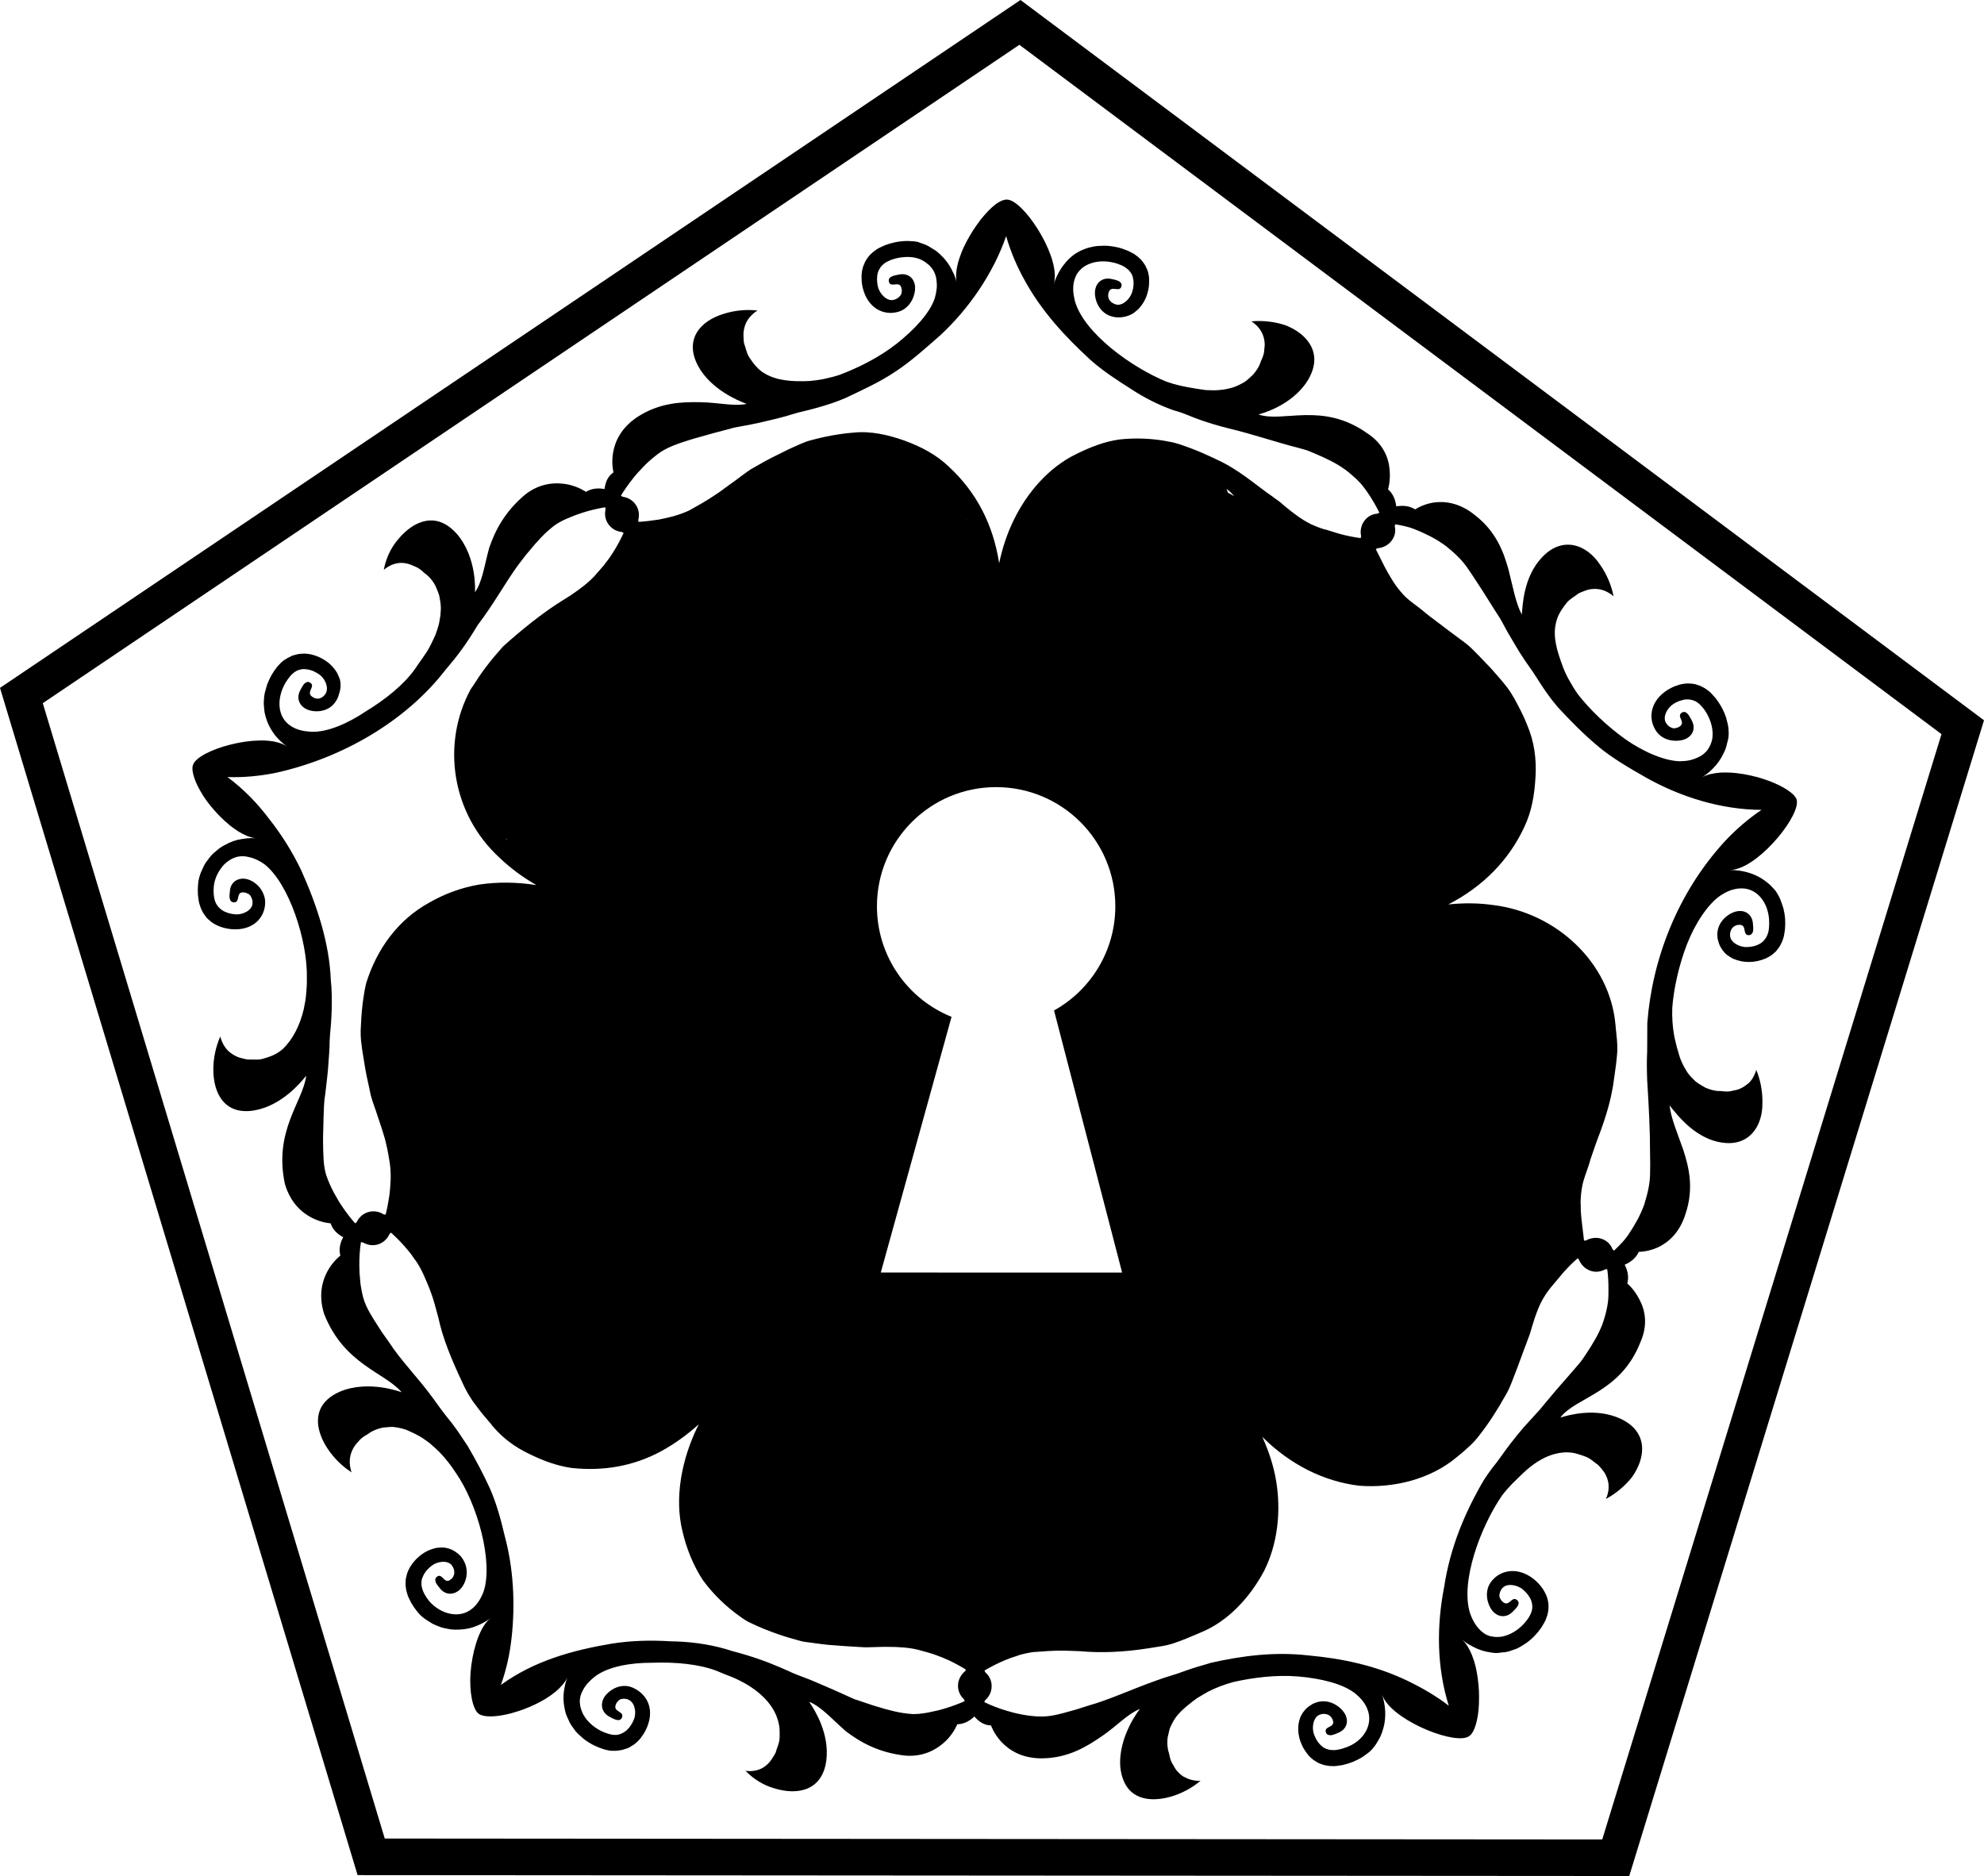 <?xml version="1.0" encoding="iso-8859-1"?>
<!-- Generator: Adobe Illustrator 16.0.0, SVG Export Plug-In . SVG Version: 6.00 Build 0)  -->
<!DOCTYPE svg PUBLIC "-//W3C//DTD SVG 1.1//EN" "http://www.w3.org/Graphics/SVG/1.1/DTD/svg11.dtd">
<svg version="1.1" id="Layer_1" xmlns="http://www.w3.org/2000/svg" xmlns:xlink="http://www.w3.org/1999/xlink" x="0px" y="0px"
	 width="49.013px" height="46.348px" viewBox="0 0 49.013 46.348" style="enable-background:new 0 0 49.013 46.348;"
	 xml:space="preserve">
<g>
	<path d="M44.033,22.366c-0.017-0.049-0.034-0.098-0.051-0.145l-0.037-0.079l-0.067-0.114c-0.016-0.023-0.035-0.045-0.054-0.065
		l-0.089-0.094c-0.021-0.021-0.041-0.038-0.062-0.054c-0.033-0.028-0.07-0.056-0.108-0.081l-0.055-0.037
		c-0.054-0.03-0.109-0.061-0.165-0.084l-0.021-0.009c-0.051-0.02-0.1-0.038-0.155-0.053l-0.011-0.003
		c-0.069-0.019-0.138-0.032-0.205-0.041c-0.073-0.01-0.148-0.013-0.218-0.011c0.04,0,0.082-0.006,0.125-0.018
		c0.663-0.137,1.639-1.36,1.523-1.728c-0.009-0.032-0.034-0.065-0.063-0.099l-0.021-0.023c-0.074-0.071-0.187-0.147-0.325-0.217
		l-0.032-0.016c-0.074-0.035-0.153-0.069-0.238-0.102l-0.03-0.01c-0.085-0.03-0.175-0.061-0.269-0.087c-0.002,0-0.007,0-0.007,0
		c-0.094-0.026-0.189-0.046-0.284-0.064l-0.045-0.008c-0.093-0.016-0.186-0.027-0.277-0.034l-0.018-0.001
		c-0.086-0.005-0.169-0.005-0.248-0.003l-0.038,0.003c-0.079,0.006-0.153,0.016-0.221,0.033c-0.013,0-0.025,0.005-0.038,0.008
		c-0.067,0.02-0.129,0.043-0.179,0.072c0.059-0.036,0.115-0.079,0.171-0.126l0.035-0.032c0.042-0.04,0.085-0.081,0.124-0.127
		l0.003-0.002c0.049-0.058,0.095-0.12,0.135-0.188c0.008-0.01,0.013-0.022,0.018-0.034c0.033-0.057,0.063-0.116,0.088-0.179
		c0-0.002,0-0.002,0.002-0.003c0.017-0.051,0.031-0.105,0.043-0.159c0.008-0.027,0.014-0.053,0.022-0.082
		c0.016-0.078,0.019-0.159,0.01-0.24l0.001-0.02c-0.008-0.084-0.029-0.169-0.054-0.259l-0.003-0.014
		c-0.031-0.093-0.071-0.188-0.125-0.284c-0.044-0.077-0.091-0.146-0.138-0.206c-0.016-0.018-0.032-0.036-0.046-0.051
		c-0.032-0.037-0.066-0.075-0.098-0.104c-0.02-0.015-0.039-0.029-0.056-0.043c-0.031-0.023-0.063-0.047-0.097-0.063l-0.056-0.03
		c-0.033-0.014-0.064-0.027-0.098-0.037l-0.053-0.016c-0.035-0.007-0.069-0.012-0.102-0.014l-0.047-0.004
		c-0.044-0.002-0.089,0.003-0.133,0.008l-0.016,0.003c-0.039,0.007-0.076,0.014-0.113,0.025l-0.008,0.005
		c-0.046,0.013-0.095,0.03-0.14,0.052c-0.045,0.022-0.087,0.045-0.125,0.068c-0.41,0.261-0.482,0.667-0.308,0.969
		c0.021,0.038,0.045,0.072,0.071,0.102c0.186,0.204,0.485,0.213,0.655,0.151c0.2-0.075,0.296-0.271,0.174-0.484
		c-0.045-0.08-0.123-0.26-0.248-0.171c-0.016,0.012-0.026,0.026-0.032,0.04c-0.039,0.097,0.162,0.225-0.06,0.321
		c-0.021,0.009-0.043,0.013-0.065,0.016l-0.012,0.004c-0.041,0.001-0.084-0.015-0.124-0.042c-0.033-0.022-0.065-0.053-0.093-0.102
		c-0.079-0.141,0.035-0.365,0.194-0.462c0.056-0.035,0.108-0.058,0.159-0.076l0.046-0.012c0.035-0.012,0.068-0.018,0.101-0.021
		l0.045-0.001c0.032,0.001,0.063,0.005,0.091,0.014l0.036,0.008c0.039,0.014,0.078,0.03,0.111,0.057
		c0.043,0.028,0.082,0.068,0.119,0.112c0.006,0.007,0.013,0.016,0.021,0.024c0.035,0.046,0.069,0.096,0.099,0.15
		c0.102,0.185,0.151,0.391,0.131,0.575c0,0.016-0.003,0.029-0.007,0.045c-0.006,0.042-0.02,0.083-0.039,0.125
		c-0.003,0.016-0.01,0.029-0.02,0.045c-0.026,0.052-0.056,0.101-0.098,0.143l-0.002,0.001c-0.039,0.043-0.086,0.078-0.142,0.11
		l-0.051,0.025c-0.042,0.021-0.088,0.037-0.138,0.053c-0.021,0.006-0.042,0.011-0.065,0.017c-0.072,0.016-0.151,0.024-0.239,0.025
		c-0.379-0.006-0.905-0.23-1.359-0.55c-0.453-0.324-0.87-0.728-1.162-1.102c-0.078-0.109-0.147-0.222-0.211-0.338
		c-0.061-0.104-0.111-0.213-0.155-0.323l-0.005-0.015c-0.143-0.386-0.257-0.739-0.174-1.086c0.03-0.142,0.094-0.272,0.188-0.397
		l0.007-0.011c0.038-0.048,0.073-0.1,0.122-0.146c0.06-0.054,0.116-0.087,0.17-0.125c0.022-0.016,0.046-0.035,0.066-0.049
		c0.045-0.026,0.085-0.038,0.129-0.057l0.019-0.007c0.038-0.015,0.075-0.027,0.109-0.036c0.092-0.019,0.176-0.019,0.254-0.008
		c0.146,0.024,0.256,0.094,0.314,0.137c0.002,0.003,0.006,0.007,0.009,0.008c0.01,0.009,0.02,0.017,0.027,0.023
		c0.003,0.003,0.01,0.01,0.01,0.01c-0.05-0.268-0.167-0.544-0.326-0.772c-0.338-0.521-0.939-0.726-1.439-0.197
		c-0.468,0.494-0.478,1.2-0.5,1.38c-0.002,0.024-0.003,0.038-0.003,0.038c-0.152-0.297-0.213-0.659-0.325-1.102
		c-0.12-0.434-0.303-0.949-0.835-1.357c-0.375-0.307-0.746-0.348-1.016-0.31c-0.273,0.043-0.457,0.17-0.457,0.17
		c-0.106-0.065-0.225-0.092-0.346-0.087c-0.041,0-0.083,0.007-0.122,0.011c-0.018-0.158-0.077-0.31-0.203-0.421
		c0,0,0.067-0.203,0.039-0.486c-0.023-0.287-0.156-0.644-0.563-0.905c-1.107-0.777-2.071-0.247-2.678-0.458
		c0,0,0.827-0.191,1.23-0.858c0.068-0.117,0.111-0.226,0.133-0.33c0.103-0.467-0.234-0.84-0.702-1.018
		c-0.265-0.087-0.564-0.12-0.836-0.093c0,0,0.008,0.004,0.013,0.008l0.029,0.017l0.011,0.012c0.059,0.04,0.153,0.125,0.215,0.258
		l0.006,0.012c0.028,0.063,0.048,0.139,0.055,0.226c0.004,0.049-0.001,0.107-0.009,0.165c-0.003,0.037-0.004,0.072-0.017,0.115
		c-0.013,0.055-0.042,0.116-0.069,0.178c-0.013,0.032-0.018,0.061-0.036,0.096c-0.045,0.091-0.102,0.17-0.166,0.24
		c-0.022,0.02-0.047,0.042-0.069,0.063c-0.045,0.042-0.091,0.082-0.143,0.115c-0.03,0.016-0.063,0.033-0.096,0.051
		c-0.05,0.025-0.1,0.05-0.153,0.067c-0.036,0.014-0.073,0.022-0.11,0.031c-0.054,0.015-0.11,0.025-0.167,0.033
		c-0.038,0.003-0.077,0.009-0.118,0.012c-0.059,0.004-0.122,0.005-0.183,0.002c-0.04-0.001-0.077-0.003-0.117-0.004
		c-0.067-0.01-0.139-0.02-0.209-0.03l-0.098-0.017c-0.22-0.035-0.445-0.083-0.661-0.159c-0.868-0.353-2.04-1.202-2.265-1.989
		c-0.024-0.1-0.04-0.188-0.043-0.271c-0.002-0.082,0.004-0.158,0.022-0.225c0.094-0.409,0.542-0.557,0.966-0.46
		c0.075,0.017,0.143,0.041,0.204,0.068l0.018,0.009c0.058,0.025,0.106,0.062,0.15,0.1l0.019,0.02
		c0.038,0.042,0.07,0.089,0.088,0.145l0.005,0.023c0.016,0.06,0.024,0.126,0.017,0.204c-0.004,0.047-0.015,0.099-0.03,0.153
		c-0.052,0.18-0.238,0.353-0.395,0.316c-0.052-0.013-0.087-0.034-0.119-0.057l-0.017-0.016c-0.025-0.024-0.044-0.051-0.053-0.082
		c-0.009-0.029-0.015-0.061-0.01-0.095c0.034-0.237,0.211-0.084,0.294-0.146c0.012-0.01,0.021-0.023,0.029-0.043
		c0.012-0.034,0.009-0.062-0.001-0.083l-0.015-0.018c-0.01-0.015-0.023-0.025-0.042-0.037l-0.031-0.013l-0.05-0.018
		c-0.033-0.007-0.066-0.016-0.091-0.021l0,0.001l-0.001-0.001c-0.237-0.057-0.401,0.09-0.419,0.304
		c-0.016,0.206,0.101,0.545,0.438,0.625l0.001-0.001c0.058,0.017,0.118,0.02,0.178,0.017l0.035-0.002
		c0.105-0.011,0.209-0.043,0.303-0.104l0.033-0.027c0.031-0.025,0.061-0.048,0.089-0.077c0.014-0.014,0.026-0.028,0.038-0.042
		c0.026-0.032,0.05-0.064,0.072-0.1l0.029-0.046c0.028-0.054,0.055-0.111,0.074-0.178c0.013-0.042,0.024-0.09,0.034-0.14
		c0.008-0.048,0.013-0.101,0.013-0.148l0.001-0.01c-0.001-0.037-0.002-0.075-0.003-0.114l-0.003-0.021
		c-0.006-0.044-0.014-0.09-0.027-0.131L28.34,6.661c-0.014-0.03-0.027-0.061-0.042-0.094l-0.03-0.046
		c-0.018-0.03-0.038-0.056-0.061-0.083c-0.013-0.017-0.028-0.031-0.045-0.046c-0.023-0.026-0.054-0.053-0.086-0.074L28.02,6.276
		c-0.038-0.021-0.081-0.045-0.125-0.065c-0.021-0.01-0.04-0.021-0.063-0.028c-0.07-0.029-0.148-0.056-0.235-0.075
		s-0.171-0.031-0.253-0.036l-0.08-0.001c-0.053,0.002-0.105,0.004-0.154,0.006L27.021,6.09l-0.13,0.029l-0.08,0.027l-0.116,0.048
		c-0.025,0.012-0.047,0.024-0.069,0.038c-0.038,0.02-0.075,0.043-0.11,0.071c-0.019,0.016-0.036,0.028-0.052,0.042
		c-0.048,0.042-0.093,0.085-0.132,0.131l-0.013,0.018c-0.036,0.042-0.07,0.084-0.1,0.132l-0.007,0.01
		c-0.039,0.06-0.072,0.122-0.102,0.183c-0.032,0.066-0.058,0.138-0.078,0.205c0.012-0.038,0.02-0.08,0.022-0.125
		c0.076-0.671-0.791-1.969-1.178-1.968c-0.034-0.004-0.073,0.008-0.114,0.021l-0.029,0.013c-0.092,0.039-0.199,0.123-0.308,0.235
		l-0.025,0.026c-0.057,0.061-0.113,0.125-0.171,0.196l-0.018,0.025C24.157,5.521,24.1,5.598,24.046,5.68l-0.003,0.005
		c-0.054,0.083-0.102,0.168-0.148,0.252l-0.022,0.04c-0.044,0.086-0.084,0.17-0.119,0.255L23.748,6.25
		c-0.031,0.08-0.057,0.158-0.079,0.235l-0.009,0.035c-0.019,0.077-0.032,0.15-0.036,0.222c-0.003,0.013-0.002,0.026-0.004,0.038
		c-0.002,0.07,0,0.137,0.014,0.193c-0.017-0.067-0.039-0.134-0.067-0.201L23.544,6.73c-0.024-0.053-0.05-0.107-0.082-0.157
		L23.461,6.57c-0.04-0.065-0.085-0.127-0.138-0.186c-0.007-0.01-0.017-0.02-0.027-0.027c-0.045-0.049-0.092-0.095-0.144-0.137
		C23.15,6.22,23.15,6.22,23.15,6.217c-0.043-0.032-0.091-0.061-0.139-0.089C22.987,6.112,22.966,6.1,22.94,6.083
		c-0.069-0.037-0.146-0.066-0.227-0.091l-0.018-0.009c-0.083-0.024-0.17-0.026-0.263-0.029l-0.015-0.001
		c-0.098,0.002-0.201,0.011-0.309,0.033c-0.087,0.02-0.166,0.043-0.237,0.069c-0.022,0.011-0.043,0.02-0.063,0.028
		c-0.045,0.021-0.091,0.042-0.129,0.063c-0.021,0.016-0.04,0.028-0.057,0.041c-0.034,0.022-0.064,0.045-0.091,0.073l-0.045,0.044
		c-0.023,0.026-0.044,0.053-0.064,0.082L21.39,6.434c-0.018,0.032-0.032,0.062-0.043,0.094L21.328,6.57
		c-0.015,0.043-0.025,0.086-0.033,0.13l-0.002,0.015c-0.005,0.041-0.009,0.078-0.01,0.116l0.002,0.011
		c-0.002,0.047,0,0.1,0.006,0.146c0.006,0.052,0.016,0.099,0.027,0.141C21.44,7.6,21.804,7.79,22.145,7.714
		c0.042-0.008,0.082-0.021,0.118-0.037c0.251-0.116,0.351-0.398,0.344-0.581c-0.01-0.214-0.167-0.363-0.407-0.312
		c-0.089,0.02-0.284,0.04-0.237,0.187c0.006,0.019,0.017,0.032,0.027,0.042c0.08,0.065,0.265-0.088,0.288,0.152
		c0.001,0.024-0.001,0.045-0.006,0.067l0,0.013c-0.012,0.039-0.039,0.077-0.078,0.105c-0.031,0.026-0.069,0.048-0.125,0.06
		c-0.158,0.034-0.336-0.143-0.38-0.325c-0.016-0.063-0.021-0.119-0.023-0.174l0.002-0.048c0.001-0.035,0.005-0.07,0.012-0.103
		l0.013-0.043c0.01-0.03,0.024-0.058,0.04-0.081l0.019-0.033c0.025-0.033,0.054-0.064,0.088-0.089
		c0.041-0.033,0.09-0.058,0.143-0.08c0.01-0.005,0.019-0.008,0.031-0.013c0.053-0.02,0.111-0.037,0.173-0.05
		c0.207-0.038,0.417-0.033,0.587,0.054c0.015,0.007,0.028,0.016,0.041,0.024c0.039,0.022,0.075,0.048,0.108,0.078
		c0.014,0.009,0.025,0.019,0.037,0.031C23,6.6,23.038,6.644,23.066,6.696v0.001c0.029,0.051,0.048,0.107,0.061,0.169l0.008,0.057
		c0.008,0.048,0.009,0.096,0.009,0.147c-0.002,0.022-0.003,0.045-0.005,0.067c-0.008,0.073-0.023,0.152-0.048,0.237
		c-0.123,0.362-0.5,0.769-0.941,1.118c-0.444,0.349-0.961,0.598-1.406,0.768c-0.127,0.042-0.255,0.073-0.384,0.101
		c-0.119,0.025-0.237,0.041-0.354,0.051L19.99,9.413c-0.411,0.019-0.79-0.007-1.087-0.179c-0.124-0.07-0.229-0.171-0.318-0.298
		c-0.002-0.004-0.004-0.009-0.008-0.011c-0.035-0.052-0.074-0.1-0.101-0.16c-0.032-0.073-0.048-0.138-0.067-0.2
		C18.4,8.539,18.391,8.51,18.383,8.487c-0.011-0.051-0.01-0.093-0.014-0.142l-0.001-0.019c-0.001-0.041-0.004-0.08,0.001-0.115
		c0.008-0.095,0.035-0.176,0.068-0.246c0.068-0.134,0.167-0.217,0.225-0.26c0.005-0.002,0.01-0.004,0.012-0.006
		c0.012-0.008,0.021-0.015,0.029-0.021c0.004-0.002,0.013-0.006,0.013-0.006c-0.268-0.033-0.565-0.005-0.83,0.079
		c-0.591,0.175-0.991,0.638-0.638,1.294c0.319,0.584,1.004,0.858,1.163,0.92c0.023,0.009,0.035,0.014,0.035,0.014
		c-0.325,0.065-0.706-0.037-1.152-0.043c-0.442-0.007-0.992,0.003-1.552,0.368c-0.812,0.542-0.586,1.365-0.586,1.365
		c-0.101,0.073-0.167,0.17-0.197,0.292c-0.012,0.038-0.019,0.081-0.025,0.121c-0.156-0.029-0.316-0.019-0.459,0.07
		c0,0-0.173-0.127-0.447-0.184c-0.269-0.053-0.664-0.053-1.046,0.244c-0.513,0.425-0.75,0.897-0.895,1.317
		c-0.123,0.445-0.167,0.833-0.353,1.104c0,0,0.062-0.855-0.451-1.447c-0.09-0.101-0.18-0.174-0.272-0.228
		c-0.413-0.242-0.856-0.021-1.174,0.365c-0.183,0.21-0.308,0.483-0.356,0.759c0,0,0.006-0.008,0.011-0.011
		c0.007-0.007,0.015-0.015,0.024-0.023l0.014-0.007c0.057-0.044,0.164-0.11,0.307-0.129l0.014-0.002
		c0.066-0.01,0.148-0.002,0.234,0.02c0.049,0.013,0.102,0.036,0.156,0.061c0.036,0.016,0.069,0.028,0.106,0.054
		c0.049,0.029,0.098,0.076,0.148,0.12c0.027,0.022,0.052,0.035,0.08,0.064c0.073,0.07,0.129,0.146,0.175,0.229
		c0.015,0.027,0.023,0.057,0.036,0.083c0.025,0.055,0.046,0.109,0.064,0.17c0.005,0.033,0.013,0.07,0.02,0.108
		c0.009,0.055,0.018,0.11,0.02,0.168c0.002,0.039-0.001,0.076-0.003,0.115c-0.002,0.057-0.007,0.113-0.018,0.171
		c-0.006,0.038-0.014,0.077-0.021,0.119c-0.014,0.058-0.031,0.117-0.051,0.176c-0.013,0.038-0.024,0.074-0.038,0.112
		c-0.029,0.063-0.059,0.128-0.09,0.193l-0.045,0.09c-0.102,0.196-0.249,0.375-0.373,0.565c-0.273,0.386-0.734,0.755-1.216,1.048
		c-0.456,0.305-0.958,0.521-1.357,0.502c-0.101-0.008-0.188-0.019-0.268-0.042c-0.079-0.022-0.149-0.052-0.208-0.09
		c-0.361-0.216-0.371-0.691-0.156-1.067c0.039-0.066,0.08-0.124,0.124-0.176l0.013-0.015c0.042-0.046,0.089-0.083,0.137-0.111
		l0.026-0.013c0.055-0.021,0.11-0.036,0.169-0.035l0.025,0.003c0.063,0.003,0.13,0.018,0.202,0.048
		c0.043,0.02,0.089,0.045,0.136,0.076c0.156,0.105,0.246,0.326,0.172,0.47c-0.027,0.045-0.057,0.073-0.087,0.097l-0.021,0.011
		c-0.029,0.016-0.06,0.026-0.091,0.026c-0.033-0.002-0.063-0.005-0.093-0.021c-0.216-0.104-0.018-0.229-0.054-0.328
		c-0.005-0.014-0.016-0.027-0.032-0.04c-0.03-0.022-0.056-0.027-0.08-0.024l-0.021,0.008c-0.017,0.007-0.031,0.016-0.047,0.029
		l-0.021,0.024l-0.03,0.045c-0.017,0.028-0.034,0.058-0.046,0.08l0,0.001v0.001c-0.123,0.21-0.031,0.412,0.165,0.494
		c0.191,0.08,0.546,0.072,0.719-0.227l0-0.001c0.033-0.051,0.051-0.107,0.066-0.166l0.012-0.032
		c0.028-0.101,0.034-0.206,0.009-0.313l-0.014-0.039C8.37,16.72,8.358,16.685,8.34,16.649c-0.006-0.017-0.017-0.032-0.026-0.048
		c-0.021-0.033-0.045-0.066-0.072-0.099l-0.035-0.041c-0.042-0.044-0.089-0.087-0.147-0.126c-0.037-0.027-0.078-0.051-0.123-0.075
		c-0.043-0.023-0.091-0.044-0.137-0.059l-0.009-0.004l-0.109-0.031l-0.02-0.003c-0.044-0.009-0.088-0.014-0.133-0.016l-0.048,0.001
		c-0.035,0.003-0.067,0.005-0.106,0.009l-0.054,0.013c-0.035,0.008-0.068,0.019-0.104,0.029C7.2,16.207,7.179,16.217,7.16,16.229
		c-0.035,0.014-0.069,0.033-0.102,0.056l-0.061,0.039c-0.036,0.028-0.072,0.062-0.103,0.099c-0.015,0.017-0.032,0.03-0.046,0.051
		c-0.047,0.057-0.095,0.126-0.139,0.202c-0.044,0.079-0.079,0.155-0.108,0.232l-0.023,0.076c-0.014,0.051-0.027,0.103-0.04,0.148
		L6.525,17.22l-0.009,0.134l0.003,0.085l0.013,0.127c0.003,0.027,0.007,0.051,0.015,0.077c0.008,0.042,0.02,0.085,0.036,0.128
		c0.007,0.021,0.015,0.042,0.021,0.061c0.023,0.058,0.048,0.112,0.079,0.163l0.011,0.019c0.027,0.046,0.055,0.09,0.089,0.134
		l0.007,0.01c0.043,0.054,0.09,0.104,0.138,0.15c0.053,0.051,0.11,0.097,0.167,0.137c-0.032-0.023-0.069-0.044-0.11-0.06
		c-0.625-0.283-2.103,0.145-2.217,0.513c-0.014,0.031-0.015,0.072-0.014,0.117l0.004,0.03c0.013,0.1,0.054,0.228,0.12,0.363
		l0.016,0.03c0.036,0.072,0.078,0.145,0.125,0.22l0.017,0.026c0.047,0.072,0.105,0.151,0.167,0.228
		c0.001,0.001,0.004,0.004,0.004,0.004c0.063,0.077,0.129,0.149,0.196,0.22l0.032,0.033c0.068,0.068,0.138,0.134,0.208,0.192
		l0.015,0.013c0.067,0.055,0.135,0.104,0.201,0.147l0.032,0.021c0.067,0.041,0.133,0.076,0.199,0.103
		c0.011,0.007,0.024,0.01,0.036,0.017c0.065,0.023,0.129,0.04,0.188,0.046c-0.069-0.005-0.141-0.004-0.212,0.002l-0.046,0.008
		c-0.057,0.006-0.116,0.014-0.173,0.028l-0.003-0.001c-0.073,0.019-0.145,0.043-0.217,0.075c-0.012,0.004-0.022,0.011-0.033,0.018
		c-0.06,0.027-0.118,0.059-0.173,0.094c0,0.002,0,0.002-0.003,0.002C5.407,20.964,5.365,21,5.325,21.037
		c-0.022,0.018-0.041,0.034-0.064,0.054c-0.056,0.056-0.106,0.119-0.154,0.188l-0.013,0.015c-0.046,0.071-0.085,0.151-0.121,0.238
		l-0.007,0.014C4.93,21.637,4.9,21.737,4.893,21.848c-0.008,0.088-0.008,0.17-0.004,0.247c0.003,0.024,0.006,0.048,0.008,0.068
		c0.005,0.05,0.012,0.1,0.022,0.143c0.008,0.023,0.015,0.048,0.021,0.067c0.011,0.039,0.024,0.074,0.042,0.109l0.029,0.057
		c0.018,0.031,0.037,0.06,0.06,0.089c0.01,0.013,0.021,0.027,0.033,0.044c0.025,0.026,0.049,0.048,0.076,0.07l0.036,0.031
		c0.035,0.028,0.075,0.051,0.114,0.072l0.015,0.007c0.035,0.018,0.07,0.033,0.106,0.046l0.01,0.003
		c0.045,0.016,0.096,0.029,0.144,0.038c0.05,0.009,0.098,0.017,0.141,0.018c0.484,0.03,0.773-0.258,0.802-0.606
		c0.004-0.043,0.003-0.085-0.001-0.124c-0.042-0.276-0.251-0.453-0.431-0.504C5.915,21.666,5.7,21.764,5.68,22.009
		c-0.008,0.092-0.046,0.283,0.106,0.284c0.02,0,0.036-0.005,0.048-0.013C5.921,22.225,5.83,22,6.065,22.054
		c0.023,0.006,0.042,0.016,0.062,0.026l0.012,0.004c0.035,0.022,0.062,0.06,0.079,0.106c0.015,0.037,0.024,0.081,0.02,0.138
		c-0.016,0.161-0.236,0.275-0.422,0.261c-0.065-0.005-0.12-0.017-0.173-0.031L5.598,22.54c-0.035-0.012-0.066-0.025-0.094-0.043
		l-0.037-0.026c-0.026-0.019-0.048-0.041-0.068-0.063L5.375,22.38c-0.025-0.034-0.047-0.072-0.06-0.111
		c-0.019-0.051-0.028-0.105-0.034-0.162c0-0.011-0.001-0.02-0.002-0.032c-0.004-0.058-0.003-0.118,0.003-0.182
		c0.023-0.209,0.127-0.4,0.256-0.536c0.01-0.011,0.022-0.021,0.034-0.031c0.032-0.029,0.068-0.056,0.106-0.079
		c0.012-0.01,0.025-0.018,0.042-0.024c0.05-0.027,0.103-0.049,0.161-0.06l0.001,0.001c0.056-0.012,0.115-0.013,0.178-0.007
		l0.056,0.01c0.047,0.008,0.094,0.021,0.144,0.038l0.061,0.025c0.068,0.03,0.139,0.069,0.212,0.121
		c0.608,0.476,1.068,1.888,1.048,2.814c0.002,0.134-0.005,0.265-0.018,0.397c-0.01,0.12-0.031,0.238-0.056,0.353l-0.003,0.016
		c-0.092,0.397-0.271,0.749-0.514,0.98c-0.105,0.096-0.232,0.165-0.38,0.21l-0.013,0.005c-0.059,0.017-0.117,0.04-0.183,0.048
		c-0.08,0.007-0.146,0.002-0.211,0.001c-0.027,0.001-0.057,0-0.083,0.001c-0.052-0.007-0.091-0.02-0.138-0.031l-0.02-0.004
		c-0.038-0.011-0.077-0.021-0.109-0.037c-0.087-0.038-0.156-0.088-0.214-0.141c-0.106-0.106-0.157-0.227-0.18-0.296l-0.003-0.012
		c-0.004-0.014-0.007-0.025-0.01-0.036c0-0.003-0.003-0.014-0.003-0.014c-0.111,0.246-0.173,0.538-0.173,0.816
		c0,0.618,0.3,1.144,1.032,1.008c0.667-0.124,1.134-0.695,1.239-0.825c0.016-0.021,0.024-0.029,0.024-0.029
		c-0.08,0.647-0.808,1.356-0.527,2.675c0.276,0.935,1.129,0.972,1.129,0.972c0.041,0.119,0.116,0.211,0.21,0.28
		c0.032,0.023,0.067,0.044,0.101,0.063c-0.076,0.139-0.112,0.294-0.07,0.456c0,0-0.691,0.503-0.402,1.438
		C8.501,33.712,9.5,33.9,9.923,34.396c0,0-0.81-0.315-1.525-0.016c-0.124,0.055-0.223,0.117-0.303,0.189
		c-0.359,0.317-0.279,0.803-0.001,1.221c0.153,0.232,0.366,0.442,0.595,0.585c0,0-0.003-0.008-0.006-0.014
		c-0.003-0.008-0.007-0.019-0.013-0.031l-0.002-0.016c-0.021-0.07-0.043-0.197-0.013-0.343l0.003-0.013
		c0.017-0.069,0.046-0.144,0.093-0.219c0.027-0.043,0.065-0.087,0.106-0.129c0.024-0.028,0.047-0.058,0.083-0.084
		c0.043-0.037,0.102-0.069,0.159-0.104c0.03-0.02,0.05-0.038,0.085-0.056c0.091-0.048,0.182-0.077,0.274-0.097
		c0.03-0.005,0.061-0.004,0.091-0.008c0.06-0.007,0.12-0.012,0.18-0.007c0.032,0.005,0.069,0.011,0.105,0.016
		c0.054,0.011,0.106,0.021,0.159,0.039c0.036,0.011,0.07,0.026,0.104,0.041c0.049,0.024,0.1,0.048,0.154,0.072l0.108,0.057
		c0.052,0.03,0.104,0.064,0.156,0.102c0.032,0.023,0.063,0.045,0.096,0.069c0.052,0.046,0.105,0.094,0.16,0.142l0.073,0.069
		c0.156,0.159,0.298,0.34,0.422,0.533c0.529,0.764,0.925,2.192,0.681,2.927c-0.037,0.094-0.076,0.172-0.121,0.24
		c-0.046,0.068-0.096,0.126-0.15,0.171c-0.315,0.273-0.784,0.152-1.072-0.174c-0.048-0.06-0.087-0.12-0.12-0.18l-0.009-0.018
		c-0.03-0.057-0.047-0.116-0.058-0.173l-0.003-0.028c-0.005-0.058-0.003-0.115,0.016-0.171l0.011-0.022
		c0.022-0.06,0.056-0.118,0.107-0.178c0.031-0.035,0.07-0.07,0.114-0.105c0.147-0.115,0.395-0.142,0.496-0.016
		c0.033,0.044,0.049,0.082,0.06,0.119l0.002,0.024c0.006,0.033,0.005,0.066-0.005,0.097c-0.01,0.031-0.024,0.06-0.048,0.085
		c-0.167,0.173-0.214-0.063-0.318-0.062c-0.014,0.001-0.03,0.005-0.046,0.017c-0.03,0.021-0.045,0.045-0.049,0.068l0.001,0.024
		c0,0.019,0.004,0.033,0.01,0.055l0.016,0.029l0.03,0.045c0.021,0.026,0.043,0.053,0.059,0.073h0l0,0.001
		c0.151,0.192,0.385,0.156,0.521-0.003c0.137-0.16,0.224-0.485,0.013-0.764v-0.001c-0.036-0.048-0.082-0.087-0.13-0.121
		l-0.028-0.021c-0.088-0.058-0.189-0.093-0.299-0.102l-0.042,0.002c-0.039,0.002-0.076,0.001-0.116,0.008
		c-0.018,0.003-0.037,0.006-0.053,0.012c-0.039,0.01-0.078,0.021-0.117,0.038l-0.05,0.021c-0.055,0.026-0.111,0.059-0.167,0.102
		c-0.035,0.026-0.071,0.059-0.108,0.093c-0.035,0.034-0.069,0.074-0.098,0.113l-0.007,0.007l-0.063,0.095l-0.009,0.019
		c-0.021,0.037-0.041,0.078-0.055,0.12l-0.013,0.045c-0.008,0.034-0.015,0.065-0.024,0.103l-0.003,0.055
		c-0.003,0.035-0.003,0.071-0.001,0.106c0,0.021,0.004,0.042,0.008,0.064c0.002,0.037,0.012,0.074,0.023,0.112l0.02,0.069
		c0.016,0.042,0.037,0.086,0.06,0.13c0.011,0.021,0.018,0.042,0.032,0.063c0.038,0.064,0.084,0.134,0.141,0.204
		c0.055,0.071,0.116,0.127,0.184,0.178l0.066,0.044c0.045,0.028,0.09,0.055,0.132,0.082l0.08,0.037l0.126,0.049l0.083,0.022
		l0.126,0.025c0.027,0.005,0.053,0.009,0.08,0.009c0.042,0.004,0.088,0.005,0.133,0.003c0.024,0,0.046-0.001,0.066-0.003
		c0.062-0.004,0.123-0.012,0.181-0.024l0.021-0.004c0.053-0.014,0.104-0.026,0.156-0.046l0.011-0.005
		c0.066-0.024,0.128-0.055,0.188-0.086c0.064-0.035,0.127-0.075,0.182-0.118c-0.032,0.023-0.062,0.054-0.09,0.087
		c-0.22,0.257-0.366,0.77-0.405,1.258c-0.035,0.479,0.052,0.916,0.203,1.021c0.025,0.021,0.064,0.034,0.108,0.045l0.03,0.007
		c0.101,0.018,0.235,0.015,0.386-0.008l0.034-0.005c0.08-0.014,0.164-0.032,0.25-0.054l0.03-0.01
		c0.085-0.024,0.175-0.051,0.266-0.085c0.001,0,0.005-0.002,0.005-0.002c0.091-0.033,0.178-0.072,0.265-0.112l0.041-0.02
		c0.084-0.041,0.166-0.086,0.243-0.132c0.005-0.005,0.011-0.008,0.017-0.011c0.071-0.044,0.138-0.093,0.199-0.142l0.029-0.023
		c0.061-0.052,0.115-0.104,0.16-0.158c0.01-0.009,0.017-0.02,0.026-0.029c0.043-0.055,0.08-0.11,0.102-0.164
		c-0.026,0.064-0.046,0.131-0.063,0.201l-0.007,0.045c-0.011,0.055-0.022,0.114-0.025,0.173l-0.001,0.003
		c-0.005,0.074-0.004,0.15,0.005,0.227c0,0.013,0.004,0.025,0.007,0.038c0.008,0.063,0.02,0.128,0.038,0.191
		c0.001,0,0.001,0,0,0.003c0.016,0.051,0.039,0.101,0.062,0.149c0.011,0.025,0.021,0.049,0.033,0.076
		c0.035,0.068,0.082,0.136,0.134,0.2l0.01,0.017c0.055,0.064,0.119,0.125,0.192,0.185l0.01,0.01c0.077,0.06,0.164,0.116,0.263,0.165
		c0.079,0.039,0.155,0.068,0.228,0.091c0.021,0.01,0.044,0.012,0.065,0.018c0.047,0.014,0.097,0.022,0.141,0.024
		c0.025,0,0.05,0,0.071,0c0.041,0,0.08-0.001,0.118-0.01l0.064-0.01c0.035-0.01,0.068-0.02,0.103-0.031
		c0.016-0.006,0.035-0.013,0.053-0.019c0.033-0.017,0.063-0.034,0.091-0.053l0.041-0.025c0.038-0.024,0.071-0.056,0.104-0.086
		l0.011-0.012c0.028-0.028,0.053-0.058,0.077-0.088l0.004-0.01c0.029-0.038,0.058-0.081,0.082-0.124
		c0.024-0.044,0.044-0.088,0.061-0.129c0.18-0.456-0.017-0.795-0.329-0.948c-0.038-0.02-0.077-0.034-0.114-0.043
		c-0.266-0.064-0.51,0.1-0.611,0.25c-0.118,0.179-0.082,0.398,0.137,0.506c0.082,0.04,0.246,0.146,0.295,0
		c0.006-0.02,0.006-0.037,0.004-0.052c-0.025-0.103-0.259-0.095-0.137-0.304c0.013-0.019,0.027-0.035,0.044-0.05l0.007-0.011
		c0.032-0.024,0.075-0.037,0.123-0.036c0.04-0.001,0.083,0.006,0.133,0.031c0.141,0.077,0.188,0.312,0.115,0.485
		c-0.024,0.06-0.053,0.109-0.083,0.155l-0.03,0.038c-0.021,0.028-0.045,0.055-0.07,0.074l-0.037,0.028
		c-0.026,0.019-0.054,0.034-0.081,0.046l-0.034,0.015c-0.04,0.014-0.083,0.024-0.124,0.021c-0.052,0.002-0.104-0.009-0.159-0.024
		c-0.01-0.003-0.02-0.005-0.031-0.01c-0.055-0.017-0.11-0.039-0.166-0.067c-0.187-0.096-0.345-0.24-0.433-0.404
		c-0.009-0.013-0.015-0.027-0.02-0.042c-0.019-0.039-0.033-0.08-0.044-0.124c-0.006-0.014-0.009-0.028-0.011-0.045
		c-0.01-0.057-0.016-0.112-0.008-0.17l0.001-0.001c0.005-0.057,0.023-0.113,0.049-0.171l0.026-0.051
		c0.021-0.043,0.048-0.083,0.08-0.125l0.044-0.052c0.05-0.055,0.108-0.109,0.18-0.164c0.322-0.237,0.86-0.335,1.408-0.333
		c0.564-0.021,1.153,0.032,1.592,0.201c0.123,0.052,0.244,0.103,0.367,0.148c0.113,0.046,0.22,0.1,0.322,0.156l0.013,0.007
		c0.354,0.202,0.636,0.47,0.771,0.799c0.056,0.139,0.084,0.275,0.081,0.43v0.014c-0.002,0.061,0.002,0.123-0.012,0.187
		c-0.018,0.079-0.042,0.141-0.064,0.202c-0.008,0.025-0.018,0.054-0.024,0.079c-0.022,0.047-0.047,0.081-0.073,0.122l-0.01,0.017
		c-0.023,0.034-0.044,0.067-0.069,0.095c-0.063,0.07-0.132,0.124-0.2,0.157c-0.132,0.063-0.259,0.066-0.33,0.063
		c-0.004-0.003-0.01-0.004-0.013-0.003c-0.014-0.002-0.025-0.003-0.035-0.003c-0.004-0.002-0.015-0.004-0.015-0.004
		c0.192,0.202,0.447,0.361,0.715,0.436c0.589,0.182,1.185,0.046,1.282-0.684c0.09-0.678-0.31-1.284-0.402-1.423
		c-0.014-0.021-0.021-0.032-0.021-0.032c0.305,0.124,0.556,0.424,0.905,0.727c0.354,0.269,0.812,0.533,1.476,0.604
		c0.481,0.035,0.81-0.182,1.006-0.374c0.197-0.2,0.271-0.401,0.271-0.401c0.125-0.003,0.236-0.047,0.332-0.116
		c0.032-0.022,0.062-0.051,0.091-0.077c0.108,0.127,0.244,0.22,0.412,0.222c0,0,0.266,0.81,1.245,0.813
		c0.668-0.003,1.131-0.3,1.496-0.549c0.368-0.252,0.629-0.547,0.936-0.672c0,0-0.546,0.684-0.483,1.439
		c0.014,0.134,0.043,0.247,0.087,0.346c0.196,0.459,0.678,0.519,1.16,0.382c0.267-0.076,0.53-0.217,0.735-0.393
		c0,0-0.009,0.001-0.015,0.001c-0.009,0.001-0.02,0.002-0.033,0.003l-0.016-0.003c-0.072-0.001-0.199-0.017-0.328-0.091L29.251,43.9
		c-0.06-0.036-0.121-0.088-0.178-0.154c-0.032-0.038-0.062-0.089-0.089-0.14c-0.021-0.032-0.04-0.063-0.056-0.105
		c-0.021-0.052-0.034-0.119-0.048-0.184c-0.008-0.034-0.021-0.059-0.027-0.099c-0.018-0.1-0.018-0.197-0.008-0.289
		c0.004-0.031,0.015-0.061,0.021-0.09c0.011-0.061,0.025-0.118,0.048-0.175c0.015-0.029,0.031-0.063,0.048-0.096
		c0.025-0.048,0.051-0.095,0.085-0.141c0.021-0.031,0.046-0.059,0.072-0.086c0.036-0.042,0.074-0.083,0.118-0.12
		c0.028-0.024,0.057-0.05,0.088-0.077c0.046-0.036,0.095-0.075,0.145-0.115c0.031-0.023,0.062-0.046,0.095-0.071
		c0.06-0.035,0.121-0.073,0.184-0.11l0.088-0.051c0.197-0.101,0.412-0.183,0.633-0.243c0.465-0.104,1.034-0.183,1.596-0.137
		c0.562,0.047,1.1,0.179,1.403,0.412c0.077,0.063,0.14,0.124,0.191,0.188s0.089,0.131,0.115,0.195
		c0.167,0.391-0.094,0.802-0.505,0.951c-0.071,0.028-0.141,0.049-0.208,0.06l-0.019,0.005c-0.063,0.012-0.124,0.01-0.182,0.004
		l-0.027-0.006c-0.056-0.013-0.109-0.032-0.156-0.067l-0.019-0.017c-0.049-0.039-0.095-0.09-0.134-0.157
		c-0.023-0.039-0.045-0.088-0.065-0.141c-0.062-0.176-0.012-0.421,0.138-0.481c0.049-0.019,0.091-0.022,0.13-0.021l0.023,0.004
		c0.034,0.006,0.064,0.017,0.091,0.036c0.026,0.019,0.048,0.04,0.064,0.071c0.113,0.212-0.124,0.186-0.155,0.286
		c-0.004,0.014-0.004,0.03,0.001,0.05c0.011,0.035,0.029,0.057,0.051,0.068l0.022,0.006c0.017,0.005,0.034,0.006,0.056,0.006
		l0.033-0.006l0.051-0.015c0.032-0.014,0.064-0.025,0.087-0.035l0-0.001h0c0.229-0.089,0.276-0.301,0.166-0.483
		c-0.108-0.177-0.404-0.387-0.727-0.26H32.49c-0.057,0.02-0.107,0.052-0.156,0.088l-0.028,0.021
		c-0.08,0.068-0.145,0.154-0.187,0.257l-0.012,0.04c-0.01,0.038-0.022,0.073-0.027,0.114c-0.004,0.019-0.005,0.037-0.006,0.055
		c-0.002,0.041-0.002,0.081,0,0.123l0.004,0.055c0.009,0.063,0.022,0.125,0.045,0.191c0.015,0.042,0.034,0.087,0.055,0.132
		c0.022,0.044,0.049,0.089,0.077,0.127l0.005,0.009c0.022,0.028,0.046,0.06,0.069,0.09l0.014,0.015
		c0.031,0.03,0.063,0.061,0.098,0.088l0.039,0.026c0.029,0.018,0.057,0.035,0.089,0.054l0.051,0.02
		c0.032,0.014,0.065,0.024,0.101,0.034c0.019,0.005,0.041,0.009,0.063,0.011c0.036,0.009,0.074,0.011,0.115,0.012l0.071,0.001
		c0.044-0.003,0.094-0.009,0.141-0.018c0.023-0.004,0.045-0.004,0.069-0.012c0.074-0.017,0.154-0.04,0.237-0.073
		c0.083-0.034,0.158-0.072,0.229-0.114l0.065-0.045c0.042-0.031,0.084-0.063,0.123-0.092l0.063-0.063l0.084-0.106l0.046-0.073
		l0.063-0.112c0.013-0.025,0.024-0.049,0.032-0.074c0.018-0.04,0.032-0.084,0.044-0.128l0.018-0.063
		c0.015-0.063,0.026-0.123,0.031-0.183l0.001-0.021c0.004-0.055,0.007-0.107,0.004-0.163l0-0.013
		c-0.003-0.07-0.012-0.14-0.024-0.207c-0.013-0.071-0.033-0.145-0.056-0.21c0.012,0.037,0.031,0.075,0.054,0.113
		c0.33,0.582,1.817,1.162,2.112,0.907c0.028-0.018,0.052-0.051,0.076-0.09l0.015-0.028c0.047-0.091,0.085-0.221,0.11-0.374
		l0.005-0.034c0.011-0.081,0.02-0.167,0.024-0.257l0-0.031c0.003-0.09,0.004-0.186,0-0.283c0-0.001,0-0.004,0-0.004
		c-0.004-0.098-0.014-0.194-0.026-0.29l-0.005-0.044c-0.014-0.095-0.031-0.187-0.051-0.274c-0.003-0.006-0.005-0.013-0.005-0.019
		c-0.021-0.083-0.046-0.161-0.074-0.234l-0.013-0.035c-0.031-0.072-0.063-0.14-0.101-0.2c-0.004-0.012-0.013-0.021-0.019-0.033
		c-0.039-0.059-0.081-0.109-0.125-0.147c0.052,0.045,0.112,0.086,0.173,0.124l0.042,0.021c0.05,0.028,0.103,0.058,0.159,0.081
		l0.002,0.001c0.07,0.03,0.145,0.055,0.223,0.071c0.012,0.005,0.024,0.006,0.038,0.008c0.064,0.012,0.132,0.025,0.198,0.027
		c0.001-0.001,0.001-0.001,0.002,0.001c0.053-0.002,0.106-0.008,0.16-0.016c0.027-0.002,0.052-0.006,0.082-0.008
		c0.076-0.014,0.151-0.04,0.229-0.069l0.019-0.005c0.078-0.033,0.154-0.078,0.232-0.13l0.013-0.008
		c0.08-0.056,0.159-0.122,0.234-0.203c0.061-0.064,0.111-0.13,0.155-0.191l0.035-0.059c0.027-0.043,0.051-0.086,0.069-0.125
		c0.009-0.023,0.018-0.045,0.024-0.066c0.015-0.037,0.026-0.073,0.032-0.11l0.011-0.062c0.005-0.035,0.006-0.068,0.005-0.104
		c0-0.017,0-0.035,0-0.055c-0.004-0.035-0.011-0.068-0.019-0.1l-0.01-0.046c-0.012-0.042-0.031-0.085-0.051-0.125l-0.008-0.015
		c-0.019-0.035-0.038-0.068-0.06-0.102l-0.007-0.006c-0.028-0.041-0.06-0.081-0.094-0.116c-0.035-0.037-0.07-0.07-0.104-0.097
		c-0.366-0.301-0.785-0.254-1.02,0.004c-0.03,0.031-0.055,0.063-0.075,0.097c-0.139,0.237-0.056,0.522,0.056,0.665
		c0.133,0.168,0.352,0.199,0.519,0.02c0.063-0.066,0.211-0.194,0.087-0.285c-0.017-0.012-0.033-0.018-0.047-0.019
		c-0.104-0.008-0.168,0.221-0.328,0.04c-0.015-0.017-0.025-0.037-0.034-0.058l-0.007-0.01c-0.015-0.038-0.014-0.082,0.001-0.128
		c0.011-0.04,0.03-0.08,0.069-0.12c0.111-0.118,0.361-0.077,0.503,0.045c0.051,0.043,0.088,0.084,0.122,0.127l0.025,0.039
		c0.021,0.03,0.038,0.061,0.05,0.091l0.014,0.042c0.009,0.03,0.014,0.06,0.016,0.088l0.002,0.037c0,0.041-0.005,0.083-0.02,0.123
		c-0.015,0.05-0.041,0.098-0.071,0.146l-0.018,0.027c-0.032,0.047-0.07,0.094-0.114,0.14c-0.146,0.151-0.329,0.26-0.511,0.297
		c-0.016,0.005-0.03,0.006-0.045,0.007c-0.043,0.006-0.085,0.008-0.129,0.005c-0.015,0.001-0.03,0.001-0.047-0.005
		c-0.055-0.006-0.11-0.018-0.163-0.042l-0.001-0.001c-0.052-0.022-0.099-0.058-0.146-0.098l-0.041-0.042
		c-0.034-0.033-0.063-0.071-0.093-0.114c-0.012-0.019-0.023-0.037-0.036-0.058c-0.038-0.064-0.072-0.138-0.102-0.224
		c-0.249-0.782,0.26-2.139,0.788-2.909c0.081-0.107,0.169-0.205,0.26-0.3c0.088-0.086,0.173-0.169,0.257-0.25l0.011-0.01
		c0.293-0.279,0.627-0.472,0.978-0.503c0.145-0.015,0.291,0.006,0.438,0.059l0.012,0.004c0.059,0.021,0.12,0.038,0.178,0.07
		c0.069,0.04,0.119,0.081,0.171,0.123c0.022,0.016,0.047,0.032,0.067,0.048c0.038,0.035,0.062,0.068,0.093,0.104l0.012,0.016
		c0.025,0.031,0.049,0.062,0.067,0.093c0.046,0.081,0.072,0.161,0.084,0.236c0.021,0.146-0.013,0.271-0.037,0.337
		c-0.003,0.004-0.006,0.009-0.006,0.012c-0.005,0.012-0.009,0.024-0.014,0.032c-0.002,0.004-0.006,0.014-0.006,0.014
		c0.242-0.128,0.473-0.32,0.646-0.539c0.356-0.502,0.391-1.122-0.27-1.438c-0.615-0.292-1.305-0.094-1.462-0.045
		c-0.024,0.006-0.037,0.009-0.037,0.009c0.389-0.511,1.485-0.603,1.979-1.863c0.195-0.441,0.109-0.812-0.031-1.063
		C40.369,31.843,40.2,31.71,40.2,31.71c0.033-0.12,0.023-0.24-0.015-0.354c-0.013-0.038-0.031-0.075-0.048-0.111
		c0.149-0.064,0.278-0.166,0.349-0.319c0,0,0.223,0.004,0.474-0.111c0.248-0.117,0.534-0.356,0.677-0.819
		c0.217-0.635,0.085-1.165-0.054-1.592c-0.151-0.433-0.3-0.767-0.338-1.099c0,0,0.129,0.181,0.33,0.385
		c0.2,0.202,0.494,0.437,0.874,0.521c0.131,0.028,0.249,0.036,0.355,0.025c0.482-0.046,0.74-0.48,0.735-0.985
		c0.007-0.278-0.048-0.573-0.154-0.824c0,0-0.002,0.01-0.003,0.016c-0.002,0.009-0.004,0.02-0.007,0.032l-0.008,0.015
		c-0.022,0.068-0.075,0.185-0.184,0.284L43.17,26.78c-0.052,0.047-0.119,0.089-0.2,0.123c-0.046,0.019-0.103,0.032-0.161,0.042
		c-0.036,0.009-0.07,0.019-0.116,0.02c-0.056,0.005-0.124-0.004-0.19-0.011c-0.035-0.002-0.063,0.003-0.102-0.005
		c-0.101-0.014-0.193-0.043-0.279-0.083l-0.079-0.046c-0.054-0.031-0.106-0.063-0.153-0.101c-0.023-0.023-0.05-0.049-0.077-0.076
		c-0.039-0.038-0.076-0.078-0.109-0.123c-0.023-0.032-0.042-0.063-0.061-0.097c-0.029-0.046-0.057-0.095-0.08-0.147
		c-0.015-0.036-0.031-0.071-0.047-0.108c-0.021-0.056-0.039-0.114-0.054-0.174c-0.012-0.037-0.021-0.073-0.034-0.112
		c-0.016-0.067-0.034-0.139-0.051-0.209l-0.02-0.099c-0.039-0.22-0.053-0.449-0.045-0.678c0.037-0.477,0.162-1.043,0.361-1.563
		c0.202-0.516,0.515-0.994,0.829-1.209c0.084-0.054,0.161-0.095,0.238-0.124c0.077-0.027,0.151-0.045,0.222-0.05
		c0.431-0.04,0.716,0.338,0.742,0.774c0.005,0.076,0.003,0.148-0.005,0.216l-0.002,0.019c-0.007,0.063-0.027,0.121-0.051,0.174
		l-0.014,0.024c-0.028,0.05-0.064,0.093-0.11,0.128L43.501,23.3c-0.052,0.033-0.113,0.062-0.189,0.079
		c-0.045,0.01-0.099,0.017-0.155,0.018c-0.187,0.007-0.406-0.116-0.417-0.276c-0.004-0.054,0.005-0.096,0.018-0.132l0.011-0.021
		c0.014-0.031,0.035-0.056,0.061-0.075c0.027-0.018,0.054-0.034,0.088-0.04c0.236-0.042,0.141,0.176,0.227,0.235
		c0.013,0.008,0.028,0.014,0.048,0.016c0.037-0.001,0.062-0.012,0.08-0.028l0.012-0.02c0.011-0.015,0.018-0.03,0.023-0.052
		l0.003-0.033l0.001-0.052c-0.002-0.034-0.005-0.069-0.007-0.094l0-0.001l0-0.001c-0.017-0.244-0.205-0.354-0.413-0.306
		c-0.201,0.048-0.489,0.266-0.466,0.61v0.001c0.002,0.062,0.018,0.118,0.038,0.175l0.011,0.032c0.042,0.098,0.104,0.186,0.189,0.258
		l0.036,0.022c0.032,0.022,0.063,0.044,0.1,0.062c0.017,0.01,0.034,0.016,0.051,0.021c0.038,0.016,0.077,0.028,0.119,0.038
		l0.053,0.013c0.061,0.012,0.125,0.018,0.195,0.016c0.045-0.001,0.093-0.004,0.143-0.012c0.048-0.007,0.099-0.019,0.145-0.034
		l0.009-0.002c0.034-0.012,0.07-0.024,0.106-0.038l0.018-0.01c0.04-0.019,0.078-0.04,0.114-0.064l0.037-0.029
		c0.026-0.023,0.05-0.044,0.078-0.068l0.035-0.043c0.023-0.026,0.042-0.054,0.062-0.085c0.011-0.017,0.021-0.037,0.03-0.057
		c0.019-0.03,0.034-0.066,0.046-0.104l0.022-0.067c0.011-0.043,0.019-0.092,0.025-0.14c0.003-0.022,0.009-0.045,0.009-0.07
		c0.006-0.074,0.008-0.157,0.002-0.247c-0.007-0.089-0.022-0.172-0.041-0.252L44.033,22.366z M15.629,11.831
		c0.076-0.1,0.163-0.194,0.254-0.288l0.042-0.044c0.101-0.102,0.21-0.194,0.326-0.282c0.201-0.155,0.47-0.248,0.762-0.341
		l0.12-0.037c0.123-0.034,0.245-0.068,0.374-0.105l0.087-0.025c0.171-0.046,0.351-0.093,0.537-0.143
		c0.135-0.025,0.272-0.052,0.417-0.079c0.061-0.013,0.125-0.025,0.189-0.038c0.122-0.029,0.246-0.058,0.372-0.088
		c0.064-0.016,0.127-0.031,0.194-0.049c0.177-0.043,0.349-0.109,0.54-0.15c0.229-0.054,0.462-0.118,0.702-0.198
		c0.115-0.039,0.229-0.083,0.341-0.131c0.417-0.199,0.832-0.383,1.224-0.646c0.393-0.256,0.765-0.593,1.118-0.903
		c0.699-0.646,1.307-1.523,1.628-2.45c0.111,0.389,0.272,0.762,0.466,1.107c0.42,0.761,0.992,1.376,1.614,1.948
		c0.313,0.278,0.648,0.494,0.989,0.711c0.339,0.225,0.694,0.404,1.065,0.535l0.079,0.023l0.009,0.003
		c0.199,0.057,0.384,0.15,0.57,0.212c0.229,0.081,0.452,0.146,0.673,0.202l0.012,0.004c0.645,0.153,1.208,0.352,1.733,0.483
		c0.1,0.03,0.2,0.051,0.29,0.09l0.125,0.053c0.278,0.116,0.526,0.237,0.727,0.381l0.01,0.006c0.107,0.079,0.208,0.165,0.302,0.254
		l0.025,0.027c0.086,0.08,0.159,0.18,0.226,0.275c0.123,0.176,0.225,0.355,0.305,0.518l-0.042,0.023
		c-0.125,0.007-0.25,0.067-0.332,0.182c-0.084,0.117-0.103,0.254-0.077,0.376l-0.012,0.047c-0.171-0.023-0.361-0.06-0.55-0.114
		c-0.101-0.031-0.207-0.063-0.313-0.097l-0.035-0.006c-0.116-0.036-0.229-0.08-0.338-0.13l-0.01-0.007
		c-0.2-0.1-0.4-0.247-0.614-0.424l-0.095-0.081c-0.068-0.063-0.146-0.106-0.22-0.166c-0.402-0.273-0.832-0.674-1.403-0.926
		l-0.011-0.008c-0.196-0.091-0.398-0.183-0.615-0.264c-0.177-0.063-0.358-0.137-0.556-0.164l-0.008-0.002l-0.076-0.015
		c-0.373-0.063-0.752-0.073-1.119-0.032c-0.369,0.05-0.733,0.196-1.063,0.36c-0.661,0.319-1.206,0.932-1.547,1.636
		c-0.159,0.326-0.278,0.683-0.357,1.061c-0.152-0.984-0.577-1.764-1.229-2.373c-0.326-0.315-0.698-0.504-1.104-0.655
		c-0.405-0.144-0.846-0.246-1.273-0.198c-0.114,0.008-0.229,0.021-0.343,0.039c-0.238,0.034-0.465,0.086-0.682,0.143
		c-0.18,0.043-0.338,0.128-0.5,0.197c-0.059,0.024-0.115,0.055-0.17,0.082c-0.11,0.055-0.218,0.109-0.325,0.161
		c-0.054,0.029-0.108,0.058-0.16,0.085c-0.117,0.066-0.231,0.131-0.343,0.194c-0.15,0.1-0.287,0.208-0.42,0.305l-0.071,0.05
		c-0.1,0.072-0.194,0.142-0.288,0.21l-0.095,0.064c-0.23,0.158-0.452,0.277-0.649,0.389c-0.118,0.056-0.24,0.101-0.365,0.136
		l-0.054,0.016c-0.116,0.03-0.234,0.057-0.349,0.078c-0.17,0.025-0.335,0.046-0.488,0.055l-0.004-0.022l-0.005-0.023
		c0.034-0.115,0.022-0.252-0.056-0.372c-0.078-0.119-0.201-0.187-0.33-0.204l-0.021-0.014l-0.02-0.013
		C15.418,12.112,15.518,11.973,15.629,11.831z M30.491,12.259l-0.156-0.089c-0.019-0.055-0.034-0.092-0.034-0.092
		C30.371,12.128,30.432,12.19,30.491,12.259z M23.884,12.846l-0.003-0.006c0-0.008,0.002-0.015,0.003-0.022
		C23.883,12.826,23.885,12.838,23.884,12.846z M8.793,30.208l-0.018,0.016c-0.104-0.114-0.208-0.252-0.31-0.4
		c-0.072-0.102-0.137-0.214-0.2-0.329l-0.029-0.053c-0.066-0.127-0.124-0.259-0.172-0.396c-0.079-0.24-0.078-0.526-0.083-0.831
		v-0.126c0.003-0.127,0.006-0.253,0.01-0.388l0.002-0.091c0.01-0.179,0.005-0.363,0.039-0.555c0.016-0.137,0.032-0.276,0.049-0.421
		c0.006-0.063,0.013-0.128,0.02-0.192c0.009-0.125,0.018-0.252,0.028-0.382c0.003-0.065,0.008-0.13,0.012-0.199
		c-0.001-0.183,0.017-0.366,0.035-0.56c0.017-0.235,0.025-0.478,0.019-0.73c-0.001-0.122-0.011-0.244-0.023-0.364
		c-0.035-0.904-0.339-1.836-0.731-2.707c-0.209-0.437-0.473-0.864-0.784-1.259c-0.291-0.388-0.636-0.746-1.038-1.044
		c0.402,0.014,0.802-0.026,1.188-0.103c1.662-0.366,3.206-1.281,4.165-2.503l0.051-0.064l0.007-0.007
		c0.134-0.158,0.263-0.317,0.378-0.477c0.143-0.196,0.268-0.393,0.386-0.589l0.007-0.012c0.398-0.519,0.688-1.06,1.005-1.49
		c0.063-0.082,0.124-0.161,0.183-0.239l0.088-0.104c0.191-0.234,0.379-0.438,0.573-0.59c0.003-0.002,0.005-0.004,0.009-0.008
		c0.103-0.084,0.223-0.144,0.343-0.198l0.036-0.014c0.11-0.049,0.224-0.092,0.334-0.127c0.203-0.066,0.402-0.111,0.579-0.141
		c0.004,0.018,0.007,0.033,0.01,0.049c-0.031,0.124-0.011,0.262,0.073,0.376c0.084,0.115,0.208,0.175,0.331,0.187l0.041,0.023
		c-0.073,0.159-0.164,0.332-0.271,0.498c-0.057,0.091-0.122,0.18-0.19,0.265l-0.019,0.028c-0.078,0.089-0.157,0.18-0.237,0.271
		l-0.008,0.008c-0.153,0.165-0.351,0.314-0.58,0.469c-0.033,0.022-0.069,0.045-0.105,0.067c-0.077,0.048-0.154,0.098-0.234,0.148
		c-0.414,0.271-0.854,0.62-1.324,1.041l-0.01,0.009c-0.143,0.161-0.288,0.329-0.427,0.514c-0.114,0.149-0.222,0.313-0.328,0.479
		l-0.006,0.006l-0.043,0.065c-0.725,1.345-0.468,3.07,0.719,4.158c0.266,0.255,0.57,0.479,0.908,0.674
		c-0.483-0.076-0.958-0.081-1.415-0.013c-0.436,0.075-0.848,0.226-1.226,0.443c-0.784,0.427-1.306,1.161-1.564,1.993
		c-0.027,0.11-0.048,0.224-0.064,0.338c-0.038,0.238-0.055,0.469-0.065,0.694c-0.014,0.184-0.008,0.36,0.021,0.534
		c0.005,0.063,0.017,0.126,0.027,0.188c0.02,0.121,0.039,0.24,0.058,0.357c0.012,0.06,0.023,0.121,0.034,0.178
		c0.029,0.133,0.057,0.262,0.083,0.386c0.031,0.175,0.1,0.338,0.151,0.494l0.027,0.083c0.04,0.116,0.077,0.228,0.113,0.338
		l0.034,0.11c0.087,0.267,0.127,0.515,0.163,0.737c0.02,0.13,0.025,0.26,0.023,0.391l-0.002,0.055
		c-0.005,0.12-0.015,0.24-0.029,0.354c-0.025,0.17-0.056,0.334-0.093,0.48l-0.022-0.002L9.48,30.003
		c-0.102-0.067-0.236-0.099-0.374-0.061c-0.137,0.037-0.239,0.133-0.294,0.25L8.793,30.208z M12.533,20.739
		c-0.019-0.007-0.04-0.017-0.059-0.021c0.017,0.005,0.035,0.008,0.053,0.011L12.533,20.739z M23.852,41.268l-0.011,0.02
		c-0.096,0.078-0.167,0.197-0.174,0.34c-0.007,0.142,0.054,0.267,0.148,0.354l0.009,0.024l0.008,0.021
		c-0.14,0.063-0.302,0.124-0.477,0.177c-0.118,0.039-0.246,0.068-0.375,0.093l-0.06,0.013c-0.141,0.024-0.285,0.046-0.429,0.032
		c-0.25-0.02-0.524-0.086-0.817-0.178l-0.119-0.036c-0.12-0.04-0.24-0.082-0.367-0.124l-0.086-0.028
		c-0.163-0.073-0.334-0.15-0.511-0.23c-0.125-0.054-0.253-0.109-0.387-0.167c-0.058-0.025-0.118-0.05-0.177-0.075
		c-0.118-0.046-0.235-0.09-0.356-0.137c-0.062-0.021-0.12-0.051-0.183-0.08c-0.167-0.075-0.337-0.148-0.519-0.218
		c-0.22-0.084-0.449-0.16-0.693-0.229c-0.119-0.028-0.235-0.064-0.35-0.101c-0.436-0.125-0.897-0.185-1.375-0.191
		c-0.465-0.029-0.94-0.019-1.426,0.056c-0.979,0.165-1.919,0.422-2.751,1.022c0.136-0.376,0.22-0.766,0.263-1.153
		c0.097-0.85,0.045-1.741-0.167-2.522c-0.094-0.403-0.205-0.809-0.365-1.174c-0.165-0.363-0.352-0.711-0.552-1.054l-0.046-0.068
		l-0.005-0.008c-0.113-0.175-0.229-0.344-0.348-0.5c-0.154-0.188-0.293-0.372-0.425-0.56l-0.007-0.01
		c-0.384-0.533-0.823-0.967-1.109-1.414c-0.061-0.086-0.118-0.167-0.175-0.247L9.363,32.8c-0.163-0.254-0.318-0.487-0.385-0.727
		c-0.001-0.002-0.002-0.005-0.004-0.011C8.94,31.934,8.916,31.801,8.9,31.672l-0.002-0.038c-0.013-0.119-0.021-0.24-0.021-0.355
		c-0.003-0.213,0.013-0.415,0.039-0.591l0.049,0.006c0.11,0.065,0.248,0.091,0.382,0.046c0.136-0.046,0.229-0.145,0.277-0.257
		c0.012-0.01,0.023-0.02,0.036-0.031c0.13,0.118,0.269,0.257,0.396,0.41c0.071,0.082,0.137,0.172,0.197,0.262l0.022,0.026
		c0.066,0.1,0.125,0.204,0.176,0.313c0.001,0.004,0.002,0.007,0.004,0.01c0.092,0.203,0.192,0.43,0.268,0.694
		c0.011,0.038,0.022,0.079,0.034,0.12c0.025,0.088,0.048,0.174,0.073,0.268c0.103,0.49,0.314,1.009,0.582,1.578l0.005,0.012
		c0.09,0.199,0.196,0.393,0.34,0.575c0.11,0.151,0.235,0.303,0.365,0.451l0.005,0.007l0.05,0.062
		c0.241,0.287,0.548,0.513,0.891,0.676c0.338,0.167,0.684,0.297,1.053,0.35c0.766,0.082,1.515-0.035,2.216-0.415
		c0.327-0.18,0.637-0.402,0.926-0.664c-0.428,0.85-0.607,1.824-0.402,2.647c0.096,0.418,0.262,0.831,0.499,1.198
		c0.25,0.342,0.562,0.649,0.918,0.901c0.093,0.068,0.191,0.133,0.297,0.177c0.216,0.104,0.433,0.188,0.645,0.262
		c0.174,0.062,0.343,0.11,0.513,0.156c0.06,0.019,0.122,0.033,0.184,0.039c0.123,0.016,0.242,0.033,0.36,0.048
		c0.062,0.006,0.123,0.014,0.182,0.021c0.135,0.01,0.267,0.021,0.394,0.03c0.178,0.012,0.349,0.021,0.513,0.031l0.087-0.001
		c0.124-0.004,0.241-0.007,0.357-0.01h0.116c0.28,0,0.531,0.017,0.752,0.071c0.127,0.039,0.253,0.065,0.376,0.108l0.052,0.018
		c0.112,0.04,0.223,0.084,0.328,0.132c0.154,0.074,0.3,0.152,0.428,0.232L23.852,41.268z M21.759,31.438
		c1.748-6.317,0,0,1.748-6.317c-1.082-0.436-1.843-1.496-1.843-2.731c0-1.627,1.318-2.944,2.944-2.944
		c1.626,0,2.945,1.317,2.945,2.944c0,1.106-0.611,2.071-1.514,2.574c1.682,6.475,1.682,6.475,1.682,6.475
		S21.98,31.438,21.759,31.438z M39.71,32.249l-0.01,0.059c-0.028,0.138-0.067,0.277-0.116,0.412
		c-0.09,0.234-0.232,0.478-0.402,0.731l-0.07,0.104c-0.068,0.105-0.16,0.199-0.246,0.302l-0.06,0.069
		c-0.117,0.135-0.239,0.276-0.367,0.422c-0.088,0.104-0.177,0.21-0.271,0.322c-0.04,0.048-0.08,0.099-0.122,0.148
		c-0.084,0.093-0.171,0.187-0.258,0.284c-0.044,0.047-0.088,0.097-0.135,0.147c-0.119,0.139-0.237,0.282-0.354,0.436
		c-0.145,0.187-0.276,0.392-0.436,0.585c-0.074,0.097-0.143,0.196-0.208,0.298c-0.464,0.793-0.829,1.654-0.979,2.641
		c-0.183,0.937-0.19,1.962,0.115,2.931c-0.313-0.241-0.656-0.44-1.021-0.616c-0.794-0.382-1.625-0.552-2.452-0.627
		c-0.84-0.095-1.627,0.009-2.401,0.182l-0.079,0.025l-0.009,0.002c-0.2,0.056-0.396,0.116-0.579,0.183
		c-0.227,0.088-0.453,0.14-0.667,0.223l-0.011,0.003c-0.621,0.221-1.172,0.48-1.686,0.623c-0.1,0.032-0.194,0.063-0.288,0.092
		l-0.132,0.037c-0.292,0.084-0.561,0.156-0.81,0.137c-0.003,0-0.006,0-0.012,0.001c-0.134-0.007-0.267-0.022-0.396-0.047
		l-0.036-0.008c-0.118-0.022-0.235-0.053-0.345-0.086c-0.204-0.061-0.391-0.136-0.551-0.213l0.02-0.045
		c0.098-0.085,0.163-0.209,0.162-0.352c0-0.143-0.066-0.262-0.158-0.341c-0.006-0.014-0.012-0.027-0.019-0.043
		c0.153-0.089,0.327-0.181,0.512-0.257c0.099-0.042,0.204-0.078,0.309-0.11l0.032-0.013c0.115-0.033,0.233-0.059,0.352-0.076
		c0.005,0,0.007,0,0.011,0c0.222-0.015,0.469-0.038,0.744-0.035c0.04,0.001,0.082,0.002,0.125,0.004
		c0.09,0.002,0.18,0.007,0.276,0.01c0.497,0.045,1.061,0.027,1.681-0.071l0.013-0.001c0.213-0.039,0.438-0.056,0.656-0.137
		c0.177-0.06,0.358-0.136,0.539-0.214l0.009-0.004l0.071-0.03c0.698-0.282,1.237-0.885,1.58-1.531
		c0.334-0.668,0.422-1.474,0.293-2.231c-0.059-0.351-0.176-0.716-0.34-1.076c0.682,0.679,1.513,1.101,2.395,1.207
		c0.84,0.064,1.759-0.154,2.419-0.714c0.09-0.071,0.179-0.146,0.264-0.227c0.185-0.157,0.319-0.347,0.451-0.528
		c0.108-0.15,0.204-0.299,0.295-0.448c0.035-0.052,0.065-0.108,0.095-0.163c0.063-0.105,0.125-0.207,0.176-0.315
		c0.024-0.056,0.048-0.113,0.07-0.168c0.049-0.127,0.096-0.252,0.143-0.372c0.063-0.167,0.122-0.329,0.178-0.483l0.032-0.08
		c0.038-0.117,0.089-0.222,0.117-0.334l0.033-0.112c0.08-0.271,0.167-0.508,0.283-0.702c0.067-0.114,0.147-0.219,0.232-0.319
		l0.037-0.043c0.078-0.092,0.155-0.184,0.227-0.271c0.114-0.125,0.229-0.241,0.343-0.34l0.016,0.015l0.017,0.018
		c0.046,0.116,0.138,0.22,0.273,0.271c0.132,0.051,0.269,0.03,0.379-0.033h0.024l0.023-0.001c0.022,0.153,0.031,0.328,0.03,0.511
		C39.736,31.988,39.736,32.123,39.71,32.249z M40.695,25.273v0.083v0.009c-0.001,0.207-0.002,0.411-0.003,0.608
		c-0.012,0.241-0.009,0.474,0,0.702v0.012c0.042,0.662,0.072,1.262,0.071,1.798c0.001,0.104,0.003,0.205,0.004,0.303l-0.003,0.139
		c0.007,0.305-0.066,0.571-0.138,0.808l-0.002,0.012c-0.046,0.125-0.1,0.248-0.159,0.363l-0.019,0.033
		c-0.056,0.104-0.118,0.207-0.181,0.302c-0.11,0.178-0.259,0.327-0.392,0.452l-0.036-0.033c-0.043-0.116-0.137-0.216-0.272-0.26
		c-0.136-0.044-0.274-0.02-0.385,0.042c-0.015,0.002-0.03,0.002-0.048,0.003c-0.02-0.166-0.042-0.356-0.066-0.559
		c-0.012-0.109-0.017-0.221-0.016-0.331l-0.003-0.035c0.001-0.119,0.011-0.239,0.029-0.358l0.003-0.013
		c0.03-0.221,0.143-0.45,0.213-0.714l0.04-0.116c0.029-0.086,0.059-0.171,0.09-0.261c0.174-0.463,0.378-0.997,0.452-1.619
		l0.003-0.014c0.032-0.214,0.062-0.434,0.078-0.665c0.006-0.187-0.02-0.382-0.04-0.579v-0.009l-0.008-0.077
		c-0.142-1.521-1.459-2.749-3.014-2.939c-0.359-0.052-0.732-0.056-1.115-0.016c0.856-0.438,1.497-1.095,1.874-1.903
		c0.194-0.405,0.256-0.815,0.282-1.252c0.026-0.437-0.034-0.877-0.204-1.271c-0.041-0.106-0.087-0.214-0.14-0.317
		c-0.107-0.214-0.213-0.422-0.346-0.604c-0.112-0.146-0.228-0.28-0.345-0.411c-0.04-0.048-0.085-0.095-0.128-0.14
		c-0.084-0.088-0.167-0.174-0.25-0.26c-0.043-0.043-0.087-0.087-0.128-0.128c-0.092-0.097-0.198-0.178-0.304-0.255
		c-0.144-0.107-0.282-0.21-0.415-0.309l-0.069-0.054c-0.097-0.074-0.191-0.145-0.283-0.213l-0.09-0.071
		c-0.209-0.184-0.433-0.313-0.582-0.485c-0.088-0.098-0.167-0.201-0.238-0.312l-0.029-0.047c-0.064-0.104-0.124-0.209-0.178-0.313
		c-0.078-0.155-0.151-0.302-0.217-0.432l0.02-0.011l0.021-0.012c0.126-0.009,0.255-0.066,0.344-0.179
		c0.089-0.11,0.112-0.245,0.083-0.367l0.007-0.023l0.005-0.023c0.153,0.028,0.333,0.059,0.496,0.13
		c0.115,0.043,0.231,0.098,0.348,0.157l0.053,0.027c0.125,0.066,0.247,0.144,0.364,0.23c0.193,0.158,0.406,0.343,0.571,0.606
		l0.071,0.104c0.069,0.105,0.139,0.214,0.213,0.326l0.049,0.075c0.095,0.151,0.195,0.309,0.297,0.472
		c0.075,0.113,0.151,0.229,0.217,0.36c0.03,0.056,0.062,0.113,0.093,0.171c0.064,0.107,0.128,0.217,0.194,0.329
		c0.034,0.058,0.068,0.112,0.104,0.173c0.099,0.154,0.201,0.308,0.314,0.463c0.133,0.195,0.254,0.406,0.406,0.607
		c0.07,0.1,0.147,0.193,0.225,0.286c0.312,0.341,0.636,0.666,0.993,0.967c0.355,0.299,0.795,0.55,1.206,0.785
		c0.832,0.464,1.819,0.781,2.835,0.788c-0.338,0.227-0.643,0.494-0.916,0.786C41.429,22.079,40.814,23.714,40.695,25.273z"/>
	<path d="M25.21,0L0,16.994l8.834,29.331l31.415,0.022l8.764-28.552L25.21,0z M39.582,45.444L9.505,45.421L1.057,17.372
		L25.183,1.107l22.78,17.03L39.582,45.444z"/>
</g>
<g>
</g>
<g>
</g>
<g>
</g>
<g>
</g>
<g>
</g>
<g>
</g>
<g>
</g>
<g>
</g>
<g>
</g>
<g>
</g>
<g>
</g>
<g>
</g>
<g>
</g>
<g>
</g>
<g>
</g>
</svg>
